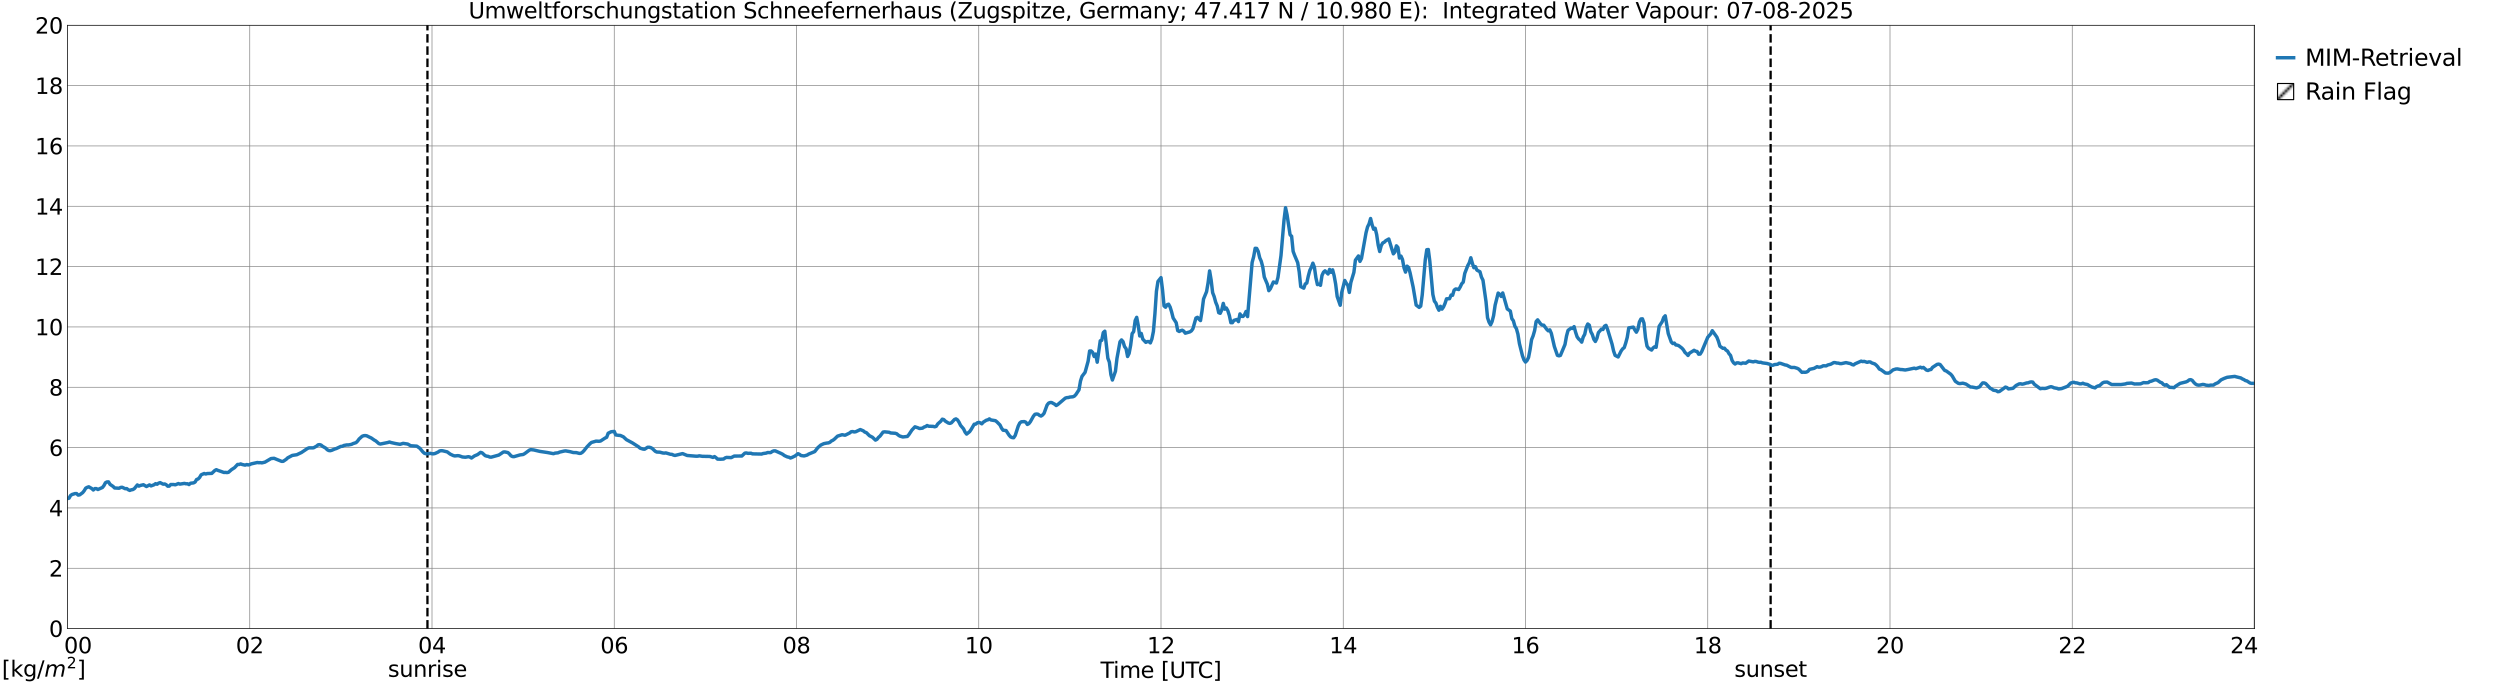 <?xml version="1.0" encoding="utf-8" standalone="no"?>
<!DOCTYPE svg PUBLIC "-//W3C//DTD SVG 1.1//EN"
  "http://www.w3.org/Graphics/SVG/1.1/DTD/svg11.dtd">
<svg xmlns:xlink="http://www.w3.org/1999/xlink" width="1085.4pt" height="296.64pt" viewBox="0 0 1085.4 296.64" xmlns="http://www.w3.org/2000/svg" version="1.1">
 <defs>
  <style type="text/css">*{stroke-linejoin: round; stroke-linecap: butt}</style>
 </defs>
 <g id="figure_1">
  <g id="patch_1">
   <path d="M 0 296.64 
L 1085.4 296.64 
L 1085.4 0 
L 0 0 
z
" style="fill: #ffffff"/>
  </g>
  <g id="axes_1">
   <g id="patch_2">
    <path d="M 29.306 272.909 
L 978.814 272.909 
L 978.814 10.976 
L 29.306 10.976 
z
" style="fill: #ffffff"/>
   </g>
   <g id="patch_3">
    <path d="M 978.814 272.909 
L 978.814 272.909 
L 978.814 10.976 
L 978.814 10.976 
z
" clip-path="url(#pe1ad81212d)" style="fill: #d3d3d3; stroke: #d3d3d3; stroke-linejoin: miter"/>
   </g>
   <g id="matplotlib.axis_1">
    <g id="xtick_1">
     <g id="line2d_1">
      <path d="M 29.306 272.909 
L 29.306 10.976 
" clip-path="url(#pe1ad81212d)" style="fill: none; stroke: #808080; stroke-width: 0.3; stroke-linecap: square"/>
     </g>
     <g id="line2d_2"/>
     <g id="text_1">
      <!--    00 -->
      <g transform="translate(18.733 283.627) scale(0.095 -0.095)">
       <defs>
        <path id="DejaVuSans-20" transform="scale(0.016)"/>
        <path id="DejaVuSans-30" d="M 2034 4250 
Q 1547 4250 1301 3770 
Q 1056 3291 1056 2328 
Q 1056 1369 1301 889 
Q 1547 409 2034 409 
Q 2525 409 2770 889 
Q 3016 1369 3016 2328 
Q 3016 3291 2770 3770 
Q 2525 4250 2034 4250 
z
M 2034 4750 
Q 2819 4750 3233 4129 
Q 3647 3509 3647 2328 
Q 3647 1150 3233 529 
Q 2819 -91 2034 -91 
Q 1250 -91 836 529 
Q 422 1150 422 2328 
Q 422 3509 836 4129 
Q 1250 4750 2034 4750 
z
" transform="scale(0.016)"/>
       </defs>
       <use xlink:href="#DejaVuSans-20"/>
       <use xlink:href="#DejaVuSans-20" transform="translate(31.787 0)"/>
       <use xlink:href="#DejaVuSans-20" transform="translate(63.574 0)"/>
       <use xlink:href="#DejaVuSans-30" transform="translate(95.361 0)"/>
       <use xlink:href="#DejaVuSans-30" transform="translate(158.984 0)"/>
      </g>
     </g>
    </g>
    <g id="xtick_2">
     <g id="line2d_3">
      <path d="M 108.431 272.909 
L 108.431 10.976 
" clip-path="url(#pe1ad81212d)" style="fill: none; stroke: #808080; stroke-width: 0.3; stroke-linecap: square"/>
     </g>
     <g id="line2d_4"/>
     <g id="text_2">
      <!-- 02 -->
      <g transform="translate(102.387 283.627) scale(0.095 -0.095)">
       <defs>
        <path id="DejaVuSans-32" d="M 1228 531 
L 3431 531 
L 3431 0 
L 469 0 
L 469 531 
Q 828 903 1448 1529 
Q 2069 2156 2228 2338 
Q 2531 2678 2651 2914 
Q 2772 3150 2772 3378 
Q 2772 3750 2511 3984 
Q 2250 4219 1831 4219 
Q 1534 4219 1204 4116 
Q 875 4013 500 3803 
L 500 4441 
Q 881 4594 1212 4672 
Q 1544 4750 1819 4750 
Q 2544 4750 2975 4387 
Q 3406 4025 3406 3419 
Q 3406 3131 3298 2873 
Q 3191 2616 2906 2266 
Q 2828 2175 2409 1742 
Q 1991 1309 1228 531 
z
" transform="scale(0.016)"/>
       </defs>
       <use xlink:href="#DejaVuSans-30"/>
       <use xlink:href="#DejaVuSans-32" transform="translate(63.623 0)"/>
      </g>
     </g>
    </g>
    <g id="xtick_3">
     <g id="line2d_5">
      <path d="M 187.557 272.909 
L 187.557 10.976 
" clip-path="url(#pe1ad81212d)" style="fill: none; stroke: #808080; stroke-width: 0.3; stroke-linecap: square"/>
     </g>
     <g id="line2d_6"/>
     <g id="text_3">
      <!-- 04 -->
      <g transform="translate(181.513 283.627) scale(0.095 -0.095)">
       <defs>
        <path id="DejaVuSans-34" d="M 2419 4116 
L 825 1625 
L 2419 1625 
L 2419 4116 
z
M 2253 4666 
L 3047 4666 
L 3047 1625 
L 3713 1625 
L 3713 1100 
L 3047 1100 
L 3047 0 
L 2419 0 
L 2419 1100 
L 313 1100 
L 313 1709 
L 2253 4666 
z
" transform="scale(0.016)"/>
       </defs>
       <use xlink:href="#DejaVuSans-30"/>
       <use xlink:href="#DejaVuSans-34" transform="translate(63.623 0)"/>
      </g>
     </g>
    </g>
    <g id="xtick_4">
     <g id="line2d_7">
      <path d="M 266.683 272.909 
L 266.683 10.976 
" clip-path="url(#pe1ad81212d)" style="fill: none; stroke: #808080; stroke-width: 0.3; stroke-linecap: square"/>
     </g>
     <g id="line2d_8"/>
     <g id="text_4">
      <!-- 06 -->
      <g transform="translate(260.638 283.627) scale(0.095 -0.095)">
       <defs>
        <path id="DejaVuSans-36" d="M 2113 2584 
Q 1688 2584 1439 2293 
Q 1191 2003 1191 1497 
Q 1191 994 1439 701 
Q 1688 409 2113 409 
Q 2538 409 2786 701 
Q 3034 994 3034 1497 
Q 3034 2003 2786 2293 
Q 2538 2584 2113 2584 
z
M 3366 4563 
L 3366 3988 
Q 3128 4100 2886 4159 
Q 2644 4219 2406 4219 
Q 1781 4219 1451 3797 
Q 1122 3375 1075 2522 
Q 1259 2794 1537 2939 
Q 1816 3084 2150 3084 
Q 2853 3084 3261 2657 
Q 3669 2231 3669 1497 
Q 3669 778 3244 343 
Q 2819 -91 2113 -91 
Q 1303 -91 875 529 
Q 447 1150 447 2328 
Q 447 3434 972 4092 
Q 1497 4750 2381 4750 
Q 2619 4750 2861 4703 
Q 3103 4656 3366 4563 
z
" transform="scale(0.016)"/>
       </defs>
       <use xlink:href="#DejaVuSans-30"/>
       <use xlink:href="#DejaVuSans-36" transform="translate(63.623 0)"/>
      </g>
     </g>
    </g>
    <g id="xtick_5">
     <g id="line2d_9">
      <path d="M 345.808 272.909 
L 345.808 10.976 
" clip-path="url(#pe1ad81212d)" style="fill: none; stroke: #808080; stroke-width: 0.3; stroke-linecap: square"/>
     </g>
     <g id="line2d_10"/>
     <g id="text_5">
      <!-- 08 -->
      <g transform="translate(339.764 283.627) scale(0.095 -0.095)">
       <defs>
        <path id="DejaVuSans-38" d="M 2034 2216 
Q 1584 2216 1326 1975 
Q 1069 1734 1069 1313 
Q 1069 891 1326 650 
Q 1584 409 2034 409 
Q 2484 409 2743 651 
Q 3003 894 3003 1313 
Q 3003 1734 2745 1975 
Q 2488 2216 2034 2216 
z
M 1403 2484 
Q 997 2584 770 2862 
Q 544 3141 544 3541 
Q 544 4100 942 4425 
Q 1341 4750 2034 4750 
Q 2731 4750 3128 4425 
Q 3525 4100 3525 3541 
Q 3525 3141 3298 2862 
Q 3072 2584 2669 2484 
Q 3125 2378 3379 2068 
Q 3634 1759 3634 1313 
Q 3634 634 3220 271 
Q 2806 -91 2034 -91 
Q 1263 -91 848 271 
Q 434 634 434 1313 
Q 434 1759 690 2068 
Q 947 2378 1403 2484 
z
M 1172 3481 
Q 1172 3119 1398 2916 
Q 1625 2713 2034 2713 
Q 2441 2713 2670 2916 
Q 2900 3119 2900 3481 
Q 2900 3844 2670 4047 
Q 2441 4250 2034 4250 
Q 1625 4250 1398 4047 
Q 1172 3844 1172 3481 
z
" transform="scale(0.016)"/>
       </defs>
       <use xlink:href="#DejaVuSans-30"/>
       <use xlink:href="#DejaVuSans-38" transform="translate(63.623 0)"/>
      </g>
     </g>
    </g>
    <g id="xtick_6">
     <g id="line2d_11">
      <path d="M 424.934 272.909 
L 424.934 10.976 
" clip-path="url(#pe1ad81212d)" style="fill: none; stroke: #808080; stroke-width: 0.3; stroke-linecap: square"/>
     </g>
     <g id="line2d_12"/>
     <g id="text_6">
      <!-- 10 -->
      <g transform="translate(418.89 283.627) scale(0.095 -0.095)">
       <defs>
        <path id="DejaVuSans-31" d="M 794 531 
L 1825 531 
L 1825 4091 
L 703 3866 
L 703 4441 
L 1819 4666 
L 2450 4666 
L 2450 531 
L 3481 531 
L 3481 0 
L 794 0 
L 794 531 
z
" transform="scale(0.016)"/>
       </defs>
       <use xlink:href="#DejaVuSans-31"/>
       <use xlink:href="#DejaVuSans-30" transform="translate(63.623 0)"/>
      </g>
     </g>
    </g>
    <g id="xtick_7">
     <g id="line2d_13">
      <path d="M 504.06 272.909 
L 504.06 10.976 
" clip-path="url(#pe1ad81212d)" style="fill: none; stroke: #808080; stroke-width: 0.3; stroke-linecap: square"/>
     </g>
     <g id="line2d_14"/>
     <g id="text_7">
      <!-- 12 -->
      <g transform="translate(498.015 283.627) scale(0.095 -0.095)">
       <use xlink:href="#DejaVuSans-31"/>
       <use xlink:href="#DejaVuSans-32" transform="translate(63.623 0)"/>
      </g>
     </g>
    </g>
    <g id="xtick_8">
     <g id="line2d_15">
      <path d="M 583.185 272.909 
L 583.185 10.976 
" clip-path="url(#pe1ad81212d)" style="fill: none; stroke: #808080; stroke-width: 0.3; stroke-linecap: square"/>
     </g>
     <g id="line2d_16"/>
     <g id="text_8">
      <!-- 14 -->
      <g transform="translate(577.141 283.627) scale(0.095 -0.095)">
       <use xlink:href="#DejaVuSans-31"/>
       <use xlink:href="#DejaVuSans-34" transform="translate(63.623 0)"/>
      </g>
     </g>
    </g>
    <g id="xtick_9">
     <g id="line2d_17">
      <path d="M 662.311 272.909 
L 662.311 10.976 
" clip-path="url(#pe1ad81212d)" style="fill: none; stroke: #808080; stroke-width: 0.3; stroke-linecap: square"/>
     </g>
     <g id="line2d_18"/>
     <g id="text_9">
      <!-- 16 -->
      <g transform="translate(656.267 283.627) scale(0.095 -0.095)">
       <use xlink:href="#DejaVuSans-31"/>
       <use xlink:href="#DejaVuSans-36" transform="translate(63.623 0)"/>
      </g>
     </g>
    </g>
    <g id="xtick_10">
     <g id="line2d_19">
      <path d="M 741.437 272.909 
L 741.437 10.976 
" clip-path="url(#pe1ad81212d)" style="fill: none; stroke: #808080; stroke-width: 0.3; stroke-linecap: square"/>
     </g>
     <g id="line2d_20"/>
     <g id="text_10">
      <!-- 18 -->
      <g transform="translate(735.392 283.627) scale(0.095 -0.095)">
       <use xlink:href="#DejaVuSans-31"/>
       <use xlink:href="#DejaVuSans-38" transform="translate(63.623 0)"/>
      </g>
     </g>
    </g>
    <g id="xtick_11">
     <g id="line2d_21">
      <path d="M 820.562 272.909 
L 820.562 10.976 
" clip-path="url(#pe1ad81212d)" style="fill: none; stroke: #808080; stroke-width: 0.3; stroke-linecap: square"/>
     </g>
     <g id="line2d_22"/>
     <g id="text_11">
      <!-- 20 -->
      <g transform="translate(814.518 283.627) scale(0.095 -0.095)">
       <use xlink:href="#DejaVuSans-32"/>
       <use xlink:href="#DejaVuSans-30" transform="translate(63.623 0)"/>
      </g>
     </g>
    </g>
    <g id="xtick_12">
     <g id="line2d_23">
      <path d="M 899.688 272.909 
L 899.688 10.976 
" clip-path="url(#pe1ad81212d)" style="fill: none; stroke: #808080; stroke-width: 0.3; stroke-linecap: square"/>
     </g>
     <g id="line2d_24"/>
     <g id="text_12">
      <!-- 22 -->
      <g transform="translate(893.644 283.627) scale(0.095 -0.095)">
       <use xlink:href="#DejaVuSans-32"/>
       <use xlink:href="#DejaVuSans-32" transform="translate(63.623 0)"/>
      </g>
     </g>
    </g>
    <g id="xtick_13">
     <g id="line2d_25">
      <path d="M 978.814 272.909 
L 978.814 10.976 
" clip-path="url(#pe1ad81212d)" style="fill: none; stroke: #808080; stroke-width: 0.3; stroke-linecap: square"/>
     </g>
     <g id="line2d_26"/>
     <g id="text_13">
      <!-- 24    -->
      <g transform="translate(968.241 283.627) scale(0.095 -0.095)">
       <use xlink:href="#DejaVuSans-32"/>
       <use xlink:href="#DejaVuSans-34" transform="translate(63.623 0)"/>
       <use xlink:href="#DejaVuSans-20" transform="translate(127.246 0)"/>
       <use xlink:href="#DejaVuSans-20" transform="translate(159.033 0)"/>
       <use xlink:href="#DejaVuSans-20" transform="translate(190.82 0)"/>
      </g>
     </g>
    </g>
    <g id="text_14">
     <!-- Time [UTC] -->
     <g transform="translate(477.806 294.322) scale(0.095 -0.095)">
      <defs>
       <path id="DejaVuSans-54" d="M -19 4666 
L 3928 4666 
L 3928 4134 
L 2272 4134 
L 2272 0 
L 1638 0 
L 1638 4134 
L -19 4134 
L -19 4666 
z
" transform="scale(0.016)"/>
       <path id="DejaVuSans-69" d="M 603 3500 
L 1178 3500 
L 1178 0 
L 603 0 
L 603 3500 
z
M 603 4863 
L 1178 4863 
L 1178 4134 
L 603 4134 
L 603 4863 
z
" transform="scale(0.016)"/>
       <path id="DejaVuSans-6d" d="M 3328 2828 
Q 3544 3216 3844 3400 
Q 4144 3584 4550 3584 
Q 5097 3584 5394 3201 
Q 5691 2819 5691 2113 
L 5691 0 
L 5113 0 
L 5113 2094 
Q 5113 2597 4934 2840 
Q 4756 3084 4391 3084 
Q 3944 3084 3684 2787 
Q 3425 2491 3425 1978 
L 3425 0 
L 2847 0 
L 2847 2094 
Q 2847 2600 2669 2842 
Q 2491 3084 2119 3084 
Q 1678 3084 1418 2786 
Q 1159 2488 1159 1978 
L 1159 0 
L 581 0 
L 581 3500 
L 1159 3500 
L 1159 2956 
Q 1356 3278 1631 3431 
Q 1906 3584 2284 3584 
Q 2666 3584 2933 3390 
Q 3200 3197 3328 2828 
z
" transform="scale(0.016)"/>
       <path id="DejaVuSans-65" d="M 3597 1894 
L 3597 1613 
L 953 1613 
Q 991 1019 1311 708 
Q 1631 397 2203 397 
Q 2534 397 2845 478 
Q 3156 559 3463 722 
L 3463 178 
Q 3153 47 2828 -22 
Q 2503 -91 2169 -91 
Q 1331 -91 842 396 
Q 353 884 353 1716 
Q 353 2575 817 3079 
Q 1281 3584 2069 3584 
Q 2775 3584 3186 3129 
Q 3597 2675 3597 1894 
z
M 3022 2063 
Q 3016 2534 2758 2815 
Q 2500 3097 2075 3097 
Q 1594 3097 1305 2825 
Q 1016 2553 972 2059 
L 3022 2063 
z
" transform="scale(0.016)"/>
       <path id="DejaVuSans-5b" d="M 550 4863 
L 1875 4863 
L 1875 4416 
L 1125 4416 
L 1125 -397 
L 1875 -397 
L 1875 -844 
L 550 -844 
L 550 4863 
z
" transform="scale(0.016)"/>
       <path id="DejaVuSans-55" d="M 556 4666 
L 1191 4666 
L 1191 1831 
Q 1191 1081 1462 751 
Q 1734 422 2344 422 
Q 2950 422 3222 751 
Q 3494 1081 3494 1831 
L 3494 4666 
L 4128 4666 
L 4128 1753 
Q 4128 841 3676 375 
Q 3225 -91 2344 -91 
Q 1459 -91 1007 375 
Q 556 841 556 1753 
L 556 4666 
z
" transform="scale(0.016)"/>
       <path id="DejaVuSans-43" d="M 4122 4306 
L 4122 3641 
Q 3803 3938 3442 4084 
Q 3081 4231 2675 4231 
Q 1875 4231 1450 3742 
Q 1025 3253 1025 2328 
Q 1025 1406 1450 917 
Q 1875 428 2675 428 
Q 3081 428 3442 575 
Q 3803 722 4122 1019 
L 4122 359 
Q 3791 134 3420 21 
Q 3050 -91 2638 -91 
Q 1578 -91 968 557 
Q 359 1206 359 2328 
Q 359 3453 968 4101 
Q 1578 4750 2638 4750 
Q 3056 4750 3426 4639 
Q 3797 4528 4122 4306 
z
" transform="scale(0.016)"/>
       <path id="DejaVuSans-5d" d="M 1947 4863 
L 1947 -844 
L 622 -844 
L 622 -397 
L 1369 -397 
L 1369 4416 
L 622 4416 
L 622 4863 
L 1947 4863 
z
" transform="scale(0.016)"/>
      </defs>
      <use xlink:href="#DejaVuSans-54"/>
      <use xlink:href="#DejaVuSans-69" transform="translate(57.959 0)"/>
      <use xlink:href="#DejaVuSans-6d" transform="translate(85.742 0)"/>
      <use xlink:href="#DejaVuSans-65" transform="translate(183.154 0)"/>
      <use xlink:href="#DejaVuSans-20" transform="translate(244.678 0)"/>
      <use xlink:href="#DejaVuSans-5b" transform="translate(276.465 0)"/>
      <use xlink:href="#DejaVuSans-55" transform="translate(315.479 0)"/>
      <use xlink:href="#DejaVuSans-54" transform="translate(388.672 0)"/>
      <use xlink:href="#DejaVuSans-43" transform="translate(443.881 0)"/>
      <use xlink:href="#DejaVuSans-5d" transform="translate(513.705 0)"/>
     </g>
    </g>
   </g>
   <g id="matplotlib.axis_2">
    <g id="ytick_1">
     <g id="line2d_27">
      <path d="M 29.306 272.909 
L 978.814 272.909 
" clip-path="url(#pe1ad81212d)" style="fill: none; stroke: #808080; stroke-width: 0.3; stroke-linecap: square"/>
     </g>
     <g id="line2d_28"/>
     <g id="text_15">
      <!-- 0 -->
      <g transform="translate(21.261 276.518) scale(0.095 -0.095)">
       <use xlink:href="#DejaVuSans-30"/>
      </g>
     </g>
    </g>
    <g id="ytick_2">
     <g id="line2d_29">
      <path d="M 29.306 246.715 
L 978.814 246.715 
" clip-path="url(#pe1ad81212d)" style="fill: none; stroke: #808080; stroke-width: 0.3; stroke-linecap: square"/>
     </g>
     <g id="line2d_30"/>
     <g id="text_16">
      <!-- 2 -->
      <g transform="translate(21.261 250.325) scale(0.095 -0.095)">
       <use xlink:href="#DejaVuSans-32"/>
      </g>
     </g>
    </g>
    <g id="ytick_3">
     <g id="line2d_31">
      <path d="M 29.306 220.522 
L 978.814 220.522 
" clip-path="url(#pe1ad81212d)" style="fill: none; stroke: #808080; stroke-width: 0.3; stroke-linecap: square"/>
     </g>
     <g id="line2d_32"/>
     <g id="text_17">
      <!-- 4 -->
      <g transform="translate(21.261 224.131) scale(0.095 -0.095)">
       <use xlink:href="#DejaVuSans-34"/>
      </g>
     </g>
    </g>
    <g id="ytick_4">
     <g id="line2d_33">
      <path d="M 29.306 194.329 
L 978.814 194.329 
" clip-path="url(#pe1ad81212d)" style="fill: none; stroke: #808080; stroke-width: 0.3; stroke-linecap: square"/>
     </g>
     <g id="line2d_34"/>
     <g id="text_18">
      <!-- 6 -->
      <g transform="translate(21.261 197.938) scale(0.095 -0.095)">
       <use xlink:href="#DejaVuSans-36"/>
      </g>
     </g>
    </g>
    <g id="ytick_5">
     <g id="line2d_35">
      <path d="M 29.306 168.136 
L 978.814 168.136 
" clip-path="url(#pe1ad81212d)" style="fill: none; stroke: #808080; stroke-width: 0.3; stroke-linecap: square"/>
     </g>
     <g id="line2d_36"/>
     <g id="text_19">
      <!-- 8 -->
      <g transform="translate(21.261 171.745) scale(0.095 -0.095)">
       <use xlink:href="#DejaVuSans-38"/>
      </g>
     </g>
    </g>
    <g id="ytick_6">
     <g id="line2d_37">
      <path d="M 29.306 141.942 
L 978.814 141.942 
" clip-path="url(#pe1ad81212d)" style="fill: none; stroke: #808080; stroke-width: 0.3; stroke-linecap: square"/>
     </g>
     <g id="line2d_38"/>
     <g id="text_20">
      <!-- 10 -->
      <g transform="translate(15.217 145.551) scale(0.095 -0.095)">
       <use xlink:href="#DejaVuSans-31"/>
       <use xlink:href="#DejaVuSans-30" transform="translate(63.623 0)"/>
      </g>
     </g>
    </g>
    <g id="ytick_7">
     <g id="line2d_39">
      <path d="M 29.306 115.749 
L 978.814 115.749 
" clip-path="url(#pe1ad81212d)" style="fill: none; stroke: #808080; stroke-width: 0.3; stroke-linecap: square"/>
     </g>
     <g id="line2d_40"/>
     <g id="text_21">
      <!-- 12 -->
      <g transform="translate(15.217 119.358) scale(0.095 -0.095)">
       <use xlink:href="#DejaVuSans-31"/>
       <use xlink:href="#DejaVuSans-32" transform="translate(63.623 0)"/>
      </g>
     </g>
    </g>
    <g id="ytick_8">
     <g id="line2d_41">
      <path d="M 29.306 89.556 
L 978.814 89.556 
" clip-path="url(#pe1ad81212d)" style="fill: none; stroke: #808080; stroke-width: 0.3; stroke-linecap: square"/>
     </g>
     <g id="line2d_42"/>
     <g id="text_22">
      <!-- 14 -->
      <g transform="translate(15.217 93.165) scale(0.095 -0.095)">
       <use xlink:href="#DejaVuSans-31"/>
       <use xlink:href="#DejaVuSans-34" transform="translate(63.623 0)"/>
      </g>
     </g>
    </g>
    <g id="ytick_9">
     <g id="line2d_43">
      <path d="M 29.306 63.362 
L 978.814 63.362 
" clip-path="url(#pe1ad81212d)" style="fill: none; stroke: #808080; stroke-width: 0.3; stroke-linecap: square"/>
     </g>
     <g id="line2d_44"/>
     <g id="text_23">
      <!-- 16 -->
      <g transform="translate(15.217 66.972) scale(0.095 -0.095)">
       <use xlink:href="#DejaVuSans-31"/>
       <use xlink:href="#DejaVuSans-36" transform="translate(63.623 0)"/>
      </g>
     </g>
    </g>
    <g id="ytick_10">
     <g id="line2d_45">
      <path d="M 29.306 37.169 
L 978.814 37.169 
" clip-path="url(#pe1ad81212d)" style="fill: none; stroke: #808080; stroke-width: 0.3; stroke-linecap: square"/>
     </g>
     <g id="line2d_46"/>
     <g id="text_24">
      <!-- 18 -->
      <g transform="translate(15.217 40.778) scale(0.095 -0.095)">
       <use xlink:href="#DejaVuSans-31"/>
       <use xlink:href="#DejaVuSans-38" transform="translate(63.623 0)"/>
      </g>
     </g>
    </g>
    <g id="ytick_11">
     <g id="line2d_47">
      <path d="M 29.306 10.976 
L 978.814 10.976 
" clip-path="url(#pe1ad81212d)" style="fill: none; stroke: #808080; stroke-width: 0.3; stroke-linecap: square"/>
     </g>
     <g id="line2d_48"/>
     <g id="text_25">
      <!-- 20 -->
      <g transform="translate(15.217 14.585) scale(0.095 -0.095)">
       <use xlink:href="#DejaVuSans-32"/>
       <use xlink:href="#DejaVuSans-30" transform="translate(63.623 0)"/>
      </g>
     </g>
    </g>
   </g>
   <g id="line2d_49">
    <path d="M 185.579 272.909 
L 185.579 10.976 
" clip-path="url(#pe1ad81212d)" style="fill: none; stroke-dasharray: 3.7,1.6; stroke-dashoffset: 0; stroke: #000000"/>
   </g>
   <g id="line2d_50">
    <path d="M 768.735 272.909 
L 768.735 10.976 
" clip-path="url(#pe1ad81212d)" style="fill: none; stroke-dasharray: 3.7,1.6; stroke-dashoffset: 0; stroke: #000000"/>
   </g>
   <g id="line2d_51">
    <path d="M 28.646 216.432 
L 29.306 216.455 
L 29.965 216.291 
L 30.625 215.14 
L 31.284 214.689 
L 32.603 214.285 
L 33.262 214.293 
L 33.921 214.943 
L 34.581 214.85 
L 35.9 213.877 
L 36.559 213.045 
L 37.218 211.937 
L 37.878 211.581 
L 38.537 211.353 
L 39.856 212.109 
L 40.515 212.731 
L 41.175 212.127 
L 41.834 212.125 
L 42.493 212.524 
L 44.472 211.648 
L 45.131 210.804 
L 45.79 209.571 
L 46.45 209.235 
L 47.109 209.215 
L 47.768 210.285 
L 49.087 211.181 
L 49.747 211.855 
L 51.725 211.977 
L 52.384 211.626 
L 53.043 211.553 
L 54.362 212.185 
L 55.022 212.127 
L 55.681 212.617 
L 56.34 212.921 
L 57 212.66 
L 57.659 212.554 
L 58.319 212.156 
L 59.637 210.54 
L 60.297 211.05 
L 60.956 210.761 
L 62.275 210.455 
L 63.594 211.228 
L 64.912 210.525 
L 65.572 210.96 
L 66.89 210.466 
L 67.55 209.987 
L 68.209 210.241 
L 68.869 209.767 
L 69.528 209.541 
L 70.847 210.22 
L 71.506 210.11 
L 72.166 210.447 
L 72.825 211.082 
L 73.484 211.054 
L 74.144 210.352 
L 75.462 210.365 
L 76.122 210.491 
L 77.441 209.937 
L 78.1 210.188 
L 80.078 209.873 
L 80.737 210.041 
L 81.397 210.019 
L 82.056 210.38 
L 82.716 209.799 
L 84.034 209.651 
L 84.694 209.29 
L 85.353 208.18 
L 86.013 207.962 
L 86.672 207.264 
L 87.331 206.143 
L 88.65 205.569 
L 89.309 205.803 
L 89.969 205.595 
L 91.947 205.527 
L 93.266 204.266 
L 93.925 203.923 
L 94.584 204.22 
L 95.903 204.659 
L 97.222 205.129 
L 97.881 205.083 
L 98.541 205.176 
L 99.2 205.055 
L 100.519 203.892 
L 101.838 203.042 
L 103.156 201.639 
L 103.816 201.662 
L 104.475 201.414 
L 105.135 201.663 
L 106.453 201.951 
L 107.113 201.68 
L 107.772 201.852 
L 108.431 201.706 
L 109.091 201.39 
L 111.728 200.804 
L 112.388 200.898 
L 113.047 200.854 
L 113.707 200.962 
L 115.025 200.645 
L 117.663 199.091 
L 118.982 198.971 
L 120.3 199.515 
L 122.278 200.309 
L 122.938 200.299 
L 124.257 199.408 
L 124.916 198.779 
L 126.894 197.727 
L 128.872 197.415 
L 130.191 196.785 
L 130.85 196.478 
L 133.488 194.708 
L 134.147 194.446 
L 135.466 194.453 
L 136.125 194.422 
L 137.444 193.693 
L 138.104 193.123 
L 138.763 193.034 
L 139.422 193.247 
L 140.082 193.798 
L 141.4 194.545 
L 142.06 195.241 
L 142.719 195.603 
L 143.379 195.677 
L 144.038 195.5 
L 145.357 194.929 
L 146.016 194.738 
L 147.994 193.811 
L 148.654 193.761 
L 149.313 193.401 
L 150.632 193.157 
L 151.291 193.174 
L 152.61 192.926 
L 153.269 192.594 
L 154.588 192.169 
L 155.247 191.503 
L 155.907 190.602 
L 157.226 189.416 
L 157.885 189.169 
L 158.544 189.098 
L 159.204 189.2 
L 160.523 189.848 
L 161.182 190.148 
L 162.501 191.074 
L 163.16 191.437 
L 164.479 192.586 
L 165.138 192.784 
L 168.435 192.108 
L 169.094 191.896 
L 169.754 192.135 
L 171.732 192.571 
L 173.051 192.798 
L 173.71 192.895 
L 175.029 192.487 
L 177.007 192.793 
L 178.326 193.532 
L 180.963 193.697 
L 182.282 194.623 
L 183.601 196.204 
L 184.26 196.803 
L 184.92 196.984 
L 185.579 197.031 
L 186.898 196.826 
L 187.557 197.01 
L 188.216 197.028 
L 188.876 196.884 
L 190.195 196.273 
L 190.854 195.798 
L 191.513 195.669 
L 192.173 195.71 
L 194.151 196.182 
L 195.47 197.158 
L 196.788 197.782 
L 197.448 197.95 
L 198.767 197.816 
L 199.426 197.916 
L 200.745 198.394 
L 202.063 198.515 
L 203.382 198.269 
L 204.042 198.449 
L 204.701 198.852 
L 206.02 197.926 
L 207.339 197.366 
L 208.657 196.4 
L 209.317 196.612 
L 210.635 197.817 
L 211.295 198.031 
L 211.954 198.128 
L 212.614 198.436 
L 213.273 198.476 
L 216.57 197.574 
L 218.548 196.248 
L 219.207 196.211 
L 220.526 196.494 
L 221.186 197.102 
L 221.845 197.886 
L 222.504 198.214 
L 223.164 198.262 
L 225.801 197.499 
L 227.12 197.322 
L 227.779 196.955 
L 229.757 195.486 
L 230.417 195.201 
L 231.736 195.352 
L 234.373 195.978 
L 237.67 196.469 
L 240.308 196.974 
L 240.967 196.73 
L 242.286 196.595 
L 242.945 196.295 
L 244.923 195.831 
L 245.583 195.755 
L 247.561 196.11 
L 248.88 196.476 
L 250.198 196.505 
L 251.517 196.849 
L 252.176 196.8 
L 252.836 196.372 
L 253.495 195.712 
L 254.814 194.05 
L 256.133 192.657 
L 256.792 192.099 
L 258.77 191.525 
L 260.089 191.582 
L 260.748 191.468 
L 262.726 190.173 
L 263.386 189.853 
L 264.045 188.101 
L 265.364 187.442 
L 266.683 187.31 
L 267.342 188.833 
L 268.661 189.018 
L 269.32 189.053 
L 270.639 189.645 
L 271.958 190.882 
L 274.595 192.302 
L 277.233 193.993 
L 277.892 194.571 
L 279.211 194.98 
L 279.87 195.035 
L 281.189 194.169 
L 281.849 194.171 
L 282.508 194.338 
L 283.167 194.694 
L 284.486 195.933 
L 285.145 196.258 
L 286.464 196.314 
L 287.783 196.671 
L 288.442 196.725 
L 289.102 196.636 
L 291.08 197.231 
L 291.739 197.268 
L 292.399 197.585 
L 293.058 197.734 
L 296.355 196.936 
L 298.333 197.749 
L 302.289 198.072 
L 302.949 198.047 
L 303.608 197.901 
L 304.927 198.116 
L 308.224 198.175 
L 309.543 198.595 
L 310.202 198.232 
L 310.861 198.706 
L 311.521 199.326 
L 312.839 199.371 
L 314.158 199.287 
L 314.818 198.807 
L 315.477 198.588 
L 317.455 198.688 
L 318.774 198.004 
L 322.071 197.981 
L 323.39 196.723 
L 324.049 196.651 
L 324.708 196.827 
L 326.027 196.772 
L 326.686 197.049 
L 330.643 197.132 
L 331.302 196.906 
L 332.621 196.725 
L 333.28 196.472 
L 334.599 196.51 
L 335.258 196.019 
L 335.918 195.757 
L 336.577 195.739 
L 339.215 196.913 
L 339.874 197.264 
L 340.533 197.779 
L 341.852 198.38 
L 342.512 198.501 
L 343.171 198.849 
L 343.83 198.615 
L 345.149 197.978 
L 346.468 196.982 
L 347.127 197.281 
L 347.787 197.777 
L 349.105 197.949 
L 350.424 197.575 
L 351.083 197.151 
L 353.721 196.064 
L 355.04 194.38 
L 356.359 193.226 
L 357.677 192.611 
L 358.996 192.351 
L 359.655 192.293 
L 360.315 192.019 
L 360.974 191.447 
L 361.634 191.131 
L 362.293 190.627 
L 363.612 189.358 
L 365.59 188.733 
L 366.909 188.962 
L 368.887 187.979 
L 369.546 187.437 
L 370.206 187.37 
L 370.865 187.541 
L 371.524 187.443 
L 373.502 186.498 
L 374.821 187.057 
L 375.481 187.611 
L 376.14 187.832 
L 377.459 189.153 
L 378.777 189.834 
L 380.096 191.076 
L 380.756 190.728 
L 381.415 189.882 
L 382.074 189.335 
L 383.393 187.589 
L 384.053 187.483 
L 386.031 187.678 
L 386.69 187.977 
L 388.668 188.117 
L 389.328 188.32 
L 389.987 188.893 
L 390.646 189.319 
L 391.965 189.708 
L 393.943 189.483 
L 394.603 188.705 
L 395.921 186.703 
L 397.24 185.305 
L 398.559 185.749 
L 399.218 186.043 
L 400.537 185.888 
L 401.196 185.407 
L 401.856 185.2 
L 402.515 184.742 
L 403.175 185.046 
L 405.153 185.118 
L 405.812 185.297 
L 406.471 185.086 
L 407.131 184.053 
L 408.45 182.889 
L 409.109 181.992 
L 409.768 182.17 
L 410.428 182.854 
L 411.746 183.666 
L 412.406 183.822 
L 413.065 183.561 
L 414.384 182.129 
L 415.043 181.869 
L 415.703 182.295 
L 416.362 183.293 
L 417.022 184.65 
L 418.34 186.218 
L 419 187.62 
L 419.659 188.46 
L 420.978 187.402 
L 421.637 186.447 
L 422.956 184.183 
L 423.615 184.151 
L 424.275 183.582 
L 424.934 183.375 
L 425.593 183.589 
L 426.253 184 
L 426.912 183.279 
L 428.231 182.439 
L 428.89 182.275 
L 429.55 181.867 
L 430.209 182.327 
L 432.187 182.648 
L 432.847 183.186 
L 434.165 184.524 
L 434.825 185.875 
L 435.484 186.774 
L 436.803 186.936 
L 438.122 188.963 
L 438.781 189.697 
L 439.44 189.978 
L 440.1 190.046 
L 440.759 189.061 
L 442.078 184.999 
L 442.737 183.663 
L 443.397 183.124 
L 444.716 183.036 
L 445.375 183.308 
L 446.034 184.275 
L 446.694 183.914 
L 447.353 183.077 
L 448.672 180.686 
L 449.331 179.88 
L 449.991 179.746 
L 450.65 179.824 
L 451.309 180.338 
L 451.969 180.633 
L 452.628 180.2 
L 453.287 179.444 
L 454.606 175.847 
L 455.266 175.016 
L 455.925 174.764 
L 456.584 174.772 
L 457.903 175.489 
L 458.563 176.056 
L 459.222 175.655 
L 462.519 172.845 
L 463.178 172.635 
L 463.838 172.59 
L 464.497 172.391 
L 465.816 172.264 
L 466.475 171.965 
L 467.134 171.256 
L 468.453 169.231 
L 469.113 165.408 
L 469.772 163.382 
L 471.091 161.662 
L 472.409 156.853 
L 473.069 152.392 
L 473.728 152.371 
L 474.388 153.018 
L 475.047 154.759 
L 475.706 153.722 
L 476.366 157.251 
L 477.685 147.968 
L 478.344 147.746 
L 479.003 144.384 
L 479.663 143.791 
L 480.981 155.523 
L 481.641 157.257 
L 482.3 162.635 
L 482.96 164.984 
L 484.278 161.213 
L 484.938 155.627 
L 486.256 148.404 
L 486.916 147.584 
L 487.575 148.326 
L 488.235 150.493 
L 488.894 151.39 
L 489.553 154.775 
L 490.213 153.438 
L 490.872 149.962 
L 491.532 144.835 
L 492.191 143.98 
L 492.85 139.169 
L 493.51 137.779 
L 494.169 141.277 
L 494.828 145.865 
L 495.488 144.769 
L 496.147 147.23 
L 497.466 148.632 
L 498.125 148.294 
L 498.785 148.316 
L 499.444 148.871 
L 500.103 147.172 
L 500.763 143.896 
L 501.422 136.188 
L 502.082 126.434 
L 502.741 122.189 
L 504.06 120.543 
L 504.719 125.831 
L 505.379 132.815 
L 506.038 133.385 
L 506.697 132.313 
L 507.357 132.063 
L 508.016 133.306 
L 508.675 135.45 
L 509.335 138.077 
L 510.654 140.104 
L 511.313 143.53 
L 511.972 143.904 
L 512.632 143.563 
L 513.291 143.37 
L 513.95 143.774 
L 514.61 144.658 
L 516.588 144.085 
L 517.247 143.653 
L 517.907 142.728 
L 519.226 138.09 
L 519.885 137.763 
L 520.544 138.557 
L 521.204 139.173 
L 521.863 135.054 
L 522.522 129.843 
L 523.841 126.628 
L 524.501 122.797 
L 525.16 117.624 
L 525.819 121.517 
L 526.479 127.062 
L 527.138 128.775 
L 527.797 131.204 
L 528.457 132.802 
L 529.116 135.754 
L 529.776 136.017 
L 530.435 134.557 
L 531.094 131.727 
L 531.754 134.237 
L 532.413 133.709 
L 533.073 134.893 
L 533.732 136.98 
L 534.391 140.092 
L 535.051 140.099 
L 535.71 139.095 
L 537.029 138.702 
L 537.688 139.628 
L 538.348 136.292 
L 539.007 137.329 
L 539.666 137.387 
L 540.326 136.645 
L 540.985 135.226 
L 541.644 137.449 
L 543.623 113.947 
L 544.282 111.474 
L 544.941 107.808 
L 545.601 107.85 
L 546.26 109.158 
L 546.919 111.928 
L 547.579 113.411 
L 548.238 115.898 
L 548.898 120.267 
L 550.216 123.381 
L 550.876 126.198 
L 551.535 125.378 
L 552.854 122.429 
L 554.173 122.874 
L 554.832 120.473 
L 556.151 110.98 
L 557.47 95.548 
L 558.129 90.177 
L 558.788 93.25 
L 560.107 101.956 
L 560.766 102.563 
L 561.426 109.138 
L 562.085 110.894 
L 563.404 114.024 
L 564.063 118.049 
L 564.723 124.419 
L 566.042 125.109 
L 566.701 123.269 
L 567.36 122.888 
L 568.02 119.812 
L 568.679 117.369 
L 569.338 116.061 
L 569.998 114.264 
L 570.657 116.004 
L 571.317 120.606 
L 571.976 123.563 
L 572.635 123.369 
L 573.295 123.873 
L 573.954 119.593 
L 574.613 118.167 
L 575.273 117.588 
L 576.592 118.954 
L 577.251 116.974 
L 577.91 118.246 
L 578.57 117.149 
L 579.229 119.719 
L 579.889 123.359 
L 580.548 128.73 
L 581.867 132.525 
L 582.526 126.964 
L 583.845 121.774 
L 584.504 122.968 
L 585.164 123.844 
L 585.823 126.962 
L 586.482 122.663 
L 587.801 118.256 
L 588.46 112.959 
L 589.779 111.123 
L 590.439 113.481 
L 591.098 112.181 
L 593.076 101.051 
L 593.736 98.517 
L 594.395 97.192 
L 595.054 94.875 
L 595.714 97.583 
L 596.373 99.533 
L 597.032 99.108 
L 597.692 101.857 
L 598.351 106.38 
L 599.011 109.186 
L 599.67 106.645 
L 600.329 105.459 
L 600.989 105.16 
L 601.648 104.505 
L 602.967 103.765 
L 604.286 108.147 
L 604.945 110.2 
L 605.604 109.403 
L 606.264 106.732 
L 606.923 107.434 
L 607.582 112.041 
L 608.242 111.19 
L 608.901 112.642 
L 609.561 116.224 
L 610.22 118.14 
L 610.879 115.556 
L 611.539 116.111 
L 612.198 118.46 
L 613.517 124.593 
L 614.836 132.44 
L 616.154 133.457 
L 616.814 132.895 
L 617.473 128.062 
L 618.792 112.842 
L 619.451 108.427 
L 620.111 108.327 
L 620.77 113.408 
L 622.089 127.853 
L 622.748 130.733 
L 623.408 131.57 
L 624.067 133.416 
L 624.726 134.684 
L 625.386 132.991 
L 626.045 134.206 
L 626.705 133.273 
L 627.364 131.759 
L 628.023 129.736 
L 629.342 129.67 
L 630.001 128.097 
L 630.661 128.191 
L 631.32 125.967 
L 631.98 125.471 
L 632.639 125.518 
L 633.298 125.704 
L 633.958 124.601 
L 634.617 123.191 
L 635.276 122.503 
L 635.936 118.705 
L 637.255 115.293 
L 637.914 114.094 
L 638.573 111.909 
L 639.233 114.278 
L 639.892 116.232 
L 640.552 115.772 
L 641.211 117.276 
L 642.53 117.975 
L 643.189 120.311 
L 643.848 121.645 
L 645.167 130.963 
L 645.827 137.934 
L 646.486 139.882 
L 647.145 141.024 
L 647.805 139.585 
L 648.464 137.008 
L 649.123 132.496 
L 650.442 127.243 
L 651.102 127.763 
L 651.761 128.701 
L 652.42 127.189 
L 654.399 134.135 
L 655.717 135.048 
L 656.377 138.354 
L 657.036 139.249 
L 657.695 141.625 
L 658.355 142.662 
L 659.014 145.054 
L 659.674 149.181 
L 660.992 154.478 
L 661.652 156.267 
L 662.311 157.189 
L 662.97 156.508 
L 663.63 155.195 
L 664.289 151.818 
L 664.949 147.457 
L 665.608 145.833 
L 666.267 143.546 
L 666.927 139.592 
L 667.586 138.863 
L 668.905 140.671 
L 669.564 141.173 
L 670.224 141.178 
L 671.542 142.991 
L 672.202 143.632 
L 672.861 143.21 
L 673.521 144.724 
L 674.839 150.44 
L 676.158 154.261 
L 676.817 154.502 
L 677.477 154.293 
L 679.455 149.562 
L 680.114 145.92 
L 680.774 143.437 
L 682.092 142.452 
L 682.752 142.594 
L 683.411 141.813 
L 684.071 144.266 
L 684.73 146.256 
L 685.389 147.163 
L 686.049 147.712 
L 686.708 148.542 
L 687.368 146.319 
L 688.027 145.126 
L 688.686 142.087 
L 689.346 140.67 
L 690.005 141.161 
L 690.664 144.013 
L 691.324 145.245 
L 691.983 147.3 
L 692.643 148.25 
L 693.302 146.915 
L 693.961 144.415 
L 695.28 142.89 
L 695.939 143.057 
L 696.599 141.613 
L 697.258 141.26 
L 697.918 142.925 
L 699.896 149.457 
L 700.555 152.387 
L 701.215 154.282 
L 702.533 154.979 
L 703.852 152.342 
L 704.511 151.429 
L 705.171 150.932 
L 705.83 148.906 
L 706.49 146.444 
L 707.149 142.349 
L 709.127 142.027 
L 709.786 143.261 
L 710.446 144.221 
L 711.105 142.957 
L 711.765 139.784 
L 712.424 138.488 
L 713.083 138.42 
L 713.743 140.294 
L 714.402 146.541 
L 715.062 150.238 
L 715.721 151.214 
L 717.04 151.982 
L 717.699 151.069 
L 718.358 150.563 
L 719.018 150.796 
L 720.337 141.669 
L 721.655 139.666 
L 722.315 137.835 
L 722.974 137.111 
L 724.293 144.833 
L 725.612 148.523 
L 726.271 149.151 
L 726.93 148.958 
L 727.59 149.78 
L 728.249 149.844 
L 728.909 150.126 
L 730.227 151.148 
L 730.887 151.896 
L 731.546 153.012 
L 732.205 153.589 
L 732.865 154.331 
L 733.524 153.319 
L 735.502 152.086 
L 736.162 152.5 
L 736.821 152.595 
L 737.48 153.774 
L 738.14 153.724 
L 738.799 152.683 
L 741.437 146.42 
L 742.756 144.94 
L 743.415 143.571 
L 745.393 146.372 
L 746.052 148.07 
L 746.712 150.323 
L 748.031 151.237 
L 748.69 151.17 
L 749.349 151.989 
L 750.009 152.397 
L 750.668 153.551 
L 751.327 154.306 
L 751.987 156.474 
L 752.646 157.508 
L 753.306 158.038 
L 753.965 157.548 
L 754.624 157.523 
L 755.943 157.9 
L 756.602 157.562 
L 757.921 157.696 
L 759.24 156.737 
L 761.218 157.117 
L 761.878 156.889 
L 762.537 156.962 
L 763.196 157.197 
L 763.856 157.31 
L 764.515 157.284 
L 765.174 157.545 
L 767.153 157.809 
L 768.471 158.191 
L 769.131 158.635 
L 769.79 158.559 
L 770.449 158.279 
L 771.768 158.154 
L 772.428 157.705 
L 773.087 157.768 
L 775.065 158.461 
L 775.725 158.559 
L 777.043 159.25 
L 777.703 159.541 
L 779.021 159.524 
L 780.34 159.918 
L 781 160.286 
L 782.318 161.656 
L 782.978 161.578 
L 783.637 161.636 
L 784.296 161.536 
L 784.956 161.183 
L 785.615 160.364 
L 787.593 159.926 
L 788.912 159.193 
L 789.572 159.405 
L 790.231 159.37 
L 790.89 159.177 
L 791.55 158.799 
L 792.868 158.849 
L 793.528 158.463 
L 794.847 158.128 
L 796.165 157.409 
L 796.825 157.447 
L 797.484 157.631 
L 798.143 157.651 
L 798.803 157.85 
L 799.462 157.872 
L 801.44 157.433 
L 802.759 157.733 
L 803.419 157.863 
L 804.078 158.268 
L 804.737 158.446 
L 805.397 157.953 
L 808.034 156.786 
L 808.694 156.998 
L 809.353 156.887 
L 810.672 157.324 
L 811.331 157.118 
L 811.99 157.131 
L 812.65 157.567 
L 813.969 158.016 
L 814.628 158.562 
L 815.287 159.281 
L 815.947 160.248 
L 816.606 160.496 
L 817.925 161.44 
L 818.584 161.947 
L 819.903 162.011 
L 820.562 161.68 
L 821.881 160.584 
L 823.2 160.191 
L 823.859 160.183 
L 825.178 160.436 
L 825.837 160.458 
L 827.156 160.64 
L 828.475 160.401 
L 831.112 159.835 
L 831.772 160.075 
L 833.75 159.413 
L 834.409 159.74 
L 835.069 159.523 
L 836.388 160.668 
L 837.047 160.849 
L 837.706 160.548 
L 838.366 160.41 
L 839.025 159.509 
L 841.003 158.2 
L 841.663 158.081 
L 842.322 158.262 
L 844.3 160.825 
L 844.959 161.045 
L 846.938 162.474 
L 847.597 163.261 
L 848.916 165.528 
L 850.235 166.434 
L 850.894 166.542 
L 852.213 166.366 
L 853.531 166.741 
L 855.51 168.037 
L 856.169 168.037 
L 858.147 168.419 
L 859.466 167.946 
L 860.125 167 
L 860.785 166.257 
L 861.444 166.249 
L 862.103 166.513 
L 864.082 168.585 
L 864.741 168.889 
L 865.4 169.396 
L 866.719 169.624 
L 867.378 170.063 
L 868.038 169.977 
L 870.016 168.566 
L 870.675 168.062 
L 871.335 168.275 
L 871.994 168.854 
L 873.313 168.69 
L 873.972 168.587 
L 875.291 167.368 
L 876.61 166.683 
L 877.269 166.609 
L 877.929 166.795 
L 878.588 166.672 
L 879.907 166.254 
L 880.566 166.202 
L 881.225 165.93 
L 881.885 165.799 
L 882.544 165.895 
L 883.204 166.825 
L 885.841 168.77 
L 886.5 168.625 
L 887.819 168.659 
L 888.479 168.54 
L 889.797 168.052 
L 890.457 167.889 
L 891.116 168.06 
L 891.775 168.375 
L 893.094 168.617 
L 893.754 168.881 
L 895.072 168.708 
L 897.051 167.952 
L 897.71 167.661 
L 899.029 166.302 
L 900.347 165.954 
L 901.007 166.213 
L 901.666 166.244 
L 902.985 166.653 
L 903.644 166.636 
L 904.304 166.377 
L 904.963 166.682 
L 906.282 166.941 
L 907.601 167.726 
L 908.26 168.056 
L 909.579 168.403 
L 910.238 167.854 
L 910.898 167.561 
L 911.557 167.417 
L 912.876 166.23 
L 913.535 165.952 
L 914.854 165.873 
L 916.832 166.963 
L 918.151 166.947 
L 920.788 166.962 
L 922.766 166.686 
L 923.426 166.437 
L 925.404 166.308 
L 926.723 166.709 
L 928.701 166.68 
L 929.36 166.654 
L 930.679 166.098 
L 931.338 166.178 
L 932.657 166.131 
L 933.316 165.636 
L 933.976 165.513 
L 935.295 164.983 
L 935.954 164.863 
L 936.613 165.058 
L 937.932 165.964 
L 938.592 166.191 
L 939.251 166.904 
L 939.91 167.26 
L 940.57 167.006 
L 941.888 168.143 
L 943.207 168.221 
L 943.867 168.315 
L 944.526 167.712 
L 946.504 166.448 
L 949.142 165.792 
L 949.801 165.474 
L 950.46 164.938 
L 951.12 164.825 
L 951.779 165.138 
L 952.438 165.984 
L 953.098 166.64 
L 953.757 167.067 
L 954.417 167.205 
L 955.076 167.19 
L 956.395 166.897 
L 957.054 166.998 
L 957.714 167.217 
L 959.032 167.361 
L 959.692 167.201 
L 961.01 167.193 
L 961.67 166.707 
L 962.989 166.111 
L 964.307 164.914 
L 965.626 164.301 
L 966.945 163.81 
L 970.242 163.415 
L 970.901 163.608 
L 972.879 164.089 
L 973.539 164.51 
L 974.198 164.795 
L 974.857 165.233 
L 975.517 165.384 
L 976.836 166.265 
L 977.495 166.445 
L 978.154 166.436 
L 978.154 166.436 
" clip-path="url(#pe1ad81212d)" style="fill: none; stroke: #1f77b4; stroke-width: 1.5; stroke-linecap: square"/>
   </g>
   <g id="patch_4">
    <path d="M 29.306 272.909 
L 29.306 10.976 
" style="fill: none; stroke: #000000; stroke-width: 0.3; stroke-linejoin: miter; stroke-linecap: square"/>
   </g>
   <g id="patch_5">
    <path d="M 978.814 272.909 
L 978.814 10.976 
" style="fill: none; stroke: #000000; stroke-width: 0.3; stroke-linejoin: miter; stroke-linecap: square"/>
   </g>
   <g id="patch_6">
    <path d="M 29.306 272.909 
L 978.814 272.909 
" style="fill: none; stroke: #000000; stroke-width: 0.3; stroke-linejoin: miter; stroke-linecap: square"/>
   </g>
   <g id="patch_7">
    <path d="M 29.306 10.976 
L 978.814 10.976 
" style="fill: none; stroke: #000000; stroke-width: 0.3; stroke-linejoin: miter; stroke-linecap: square"/>
   </g>
   <g id="text_26">
    <!-- sunrise -->
    <g transform="translate(168.414 293.863) scale(0.095 -0.095)">
     <defs>
      <path id="DejaVuSans-73" d="M 2834 3397 
L 2834 2853 
Q 2591 2978 2328 3040 
Q 2066 3103 1784 3103 
Q 1356 3103 1142 2972 
Q 928 2841 928 2578 
Q 928 2378 1081 2264 
Q 1234 2150 1697 2047 
L 1894 2003 
Q 2506 1872 2764 1633 
Q 3022 1394 3022 966 
Q 3022 478 2636 193 
Q 2250 -91 1575 -91 
Q 1294 -91 989 -36 
Q 684 19 347 128 
L 347 722 
Q 666 556 975 473 
Q 1284 391 1588 391 
Q 1994 391 2212 530 
Q 2431 669 2431 922 
Q 2431 1156 2273 1281 
Q 2116 1406 1581 1522 
L 1381 1569 
Q 847 1681 609 1914 
Q 372 2147 372 2553 
Q 372 3047 722 3315 
Q 1072 3584 1716 3584 
Q 2034 3584 2315 3537 
Q 2597 3491 2834 3397 
z
" transform="scale(0.016)"/>
      <path id="DejaVuSans-75" d="M 544 1381 
L 544 3500 
L 1119 3500 
L 1119 1403 
Q 1119 906 1312 657 
Q 1506 409 1894 409 
Q 2359 409 2629 706 
Q 2900 1003 2900 1516 
L 2900 3500 
L 3475 3500 
L 3475 0 
L 2900 0 
L 2900 538 
Q 2691 219 2414 64 
Q 2138 -91 1772 -91 
Q 1169 -91 856 284 
Q 544 659 544 1381 
z
M 1991 3584 
L 1991 3584 
z
" transform="scale(0.016)"/>
      <path id="DejaVuSans-6e" d="M 3513 2113 
L 3513 0 
L 2938 0 
L 2938 2094 
Q 2938 2591 2744 2837 
Q 2550 3084 2163 3084 
Q 1697 3084 1428 2787 
Q 1159 2491 1159 1978 
L 1159 0 
L 581 0 
L 581 3500 
L 1159 3500 
L 1159 2956 
Q 1366 3272 1645 3428 
Q 1925 3584 2291 3584 
Q 2894 3584 3203 3211 
Q 3513 2838 3513 2113 
z
" transform="scale(0.016)"/>
      <path id="DejaVuSans-72" d="M 2631 2963 
Q 2534 3019 2420 3045 
Q 2306 3072 2169 3072 
Q 1681 3072 1420 2755 
Q 1159 2438 1159 1844 
L 1159 0 
L 581 0 
L 581 3500 
L 1159 3500 
L 1159 2956 
Q 1341 3275 1631 3429 
Q 1922 3584 2338 3584 
Q 2397 3584 2469 3576 
Q 2541 3569 2628 3553 
L 2631 2963 
z
" transform="scale(0.016)"/>
     </defs>
     <use xlink:href="#DejaVuSans-73"/>
     <use xlink:href="#DejaVuSans-75" transform="translate(52.1 0)"/>
     <use xlink:href="#DejaVuSans-6e" transform="translate(115.479 0)"/>
     <use xlink:href="#DejaVuSans-72" transform="translate(178.857 0)"/>
     <use xlink:href="#DejaVuSans-69" transform="translate(219.971 0)"/>
     <use xlink:href="#DejaVuSans-73" transform="translate(247.754 0)"/>
     <use xlink:href="#DejaVuSans-65" transform="translate(299.854 0)"/>
    </g>
   </g>
   <g id="text_27">
    <!-- sunset -->
    <g transform="translate(752.981 293.863) scale(0.095 -0.095)">
     <defs>
      <path id="DejaVuSans-74" d="M 1172 4494 
L 1172 3500 
L 2356 3500 
L 2356 3053 
L 1172 3053 
L 1172 1153 
Q 1172 725 1289 603 
Q 1406 481 1766 481 
L 2356 481 
L 2356 0 
L 1766 0 
Q 1100 0 847 248 
Q 594 497 594 1153 
L 594 3053 
L 172 3053 
L 172 3500 
L 594 3500 
L 594 4494 
L 1172 4494 
z
" transform="scale(0.016)"/>
     </defs>
     <use xlink:href="#DejaVuSans-73"/>
     <use xlink:href="#DejaVuSans-75" transform="translate(52.1 0)"/>
     <use xlink:href="#DejaVuSans-6e" transform="translate(115.479 0)"/>
     <use xlink:href="#DejaVuSans-73" transform="translate(178.857 0)"/>
     <use xlink:href="#DejaVuSans-65" transform="translate(230.957 0)"/>
     <use xlink:href="#DejaVuSans-74" transform="translate(292.48 0)"/>
    </g>
   </g>
   <g id="text_28">
    <!-- [kg/$m^2$] -->
    <g transform="translate(0.821 293.863) scale(0.095 -0.095)">
     <defs>
      <path id="DejaVuSans-6b" d="M 581 4863 
L 1159 4863 
L 1159 1991 
L 2875 3500 
L 3609 3500 
L 1753 1863 
L 3688 0 
L 2938 0 
L 1159 1709 
L 1159 0 
L 581 0 
L 581 4863 
z
" transform="scale(0.016)"/>
      <path id="DejaVuSans-67" d="M 2906 1791 
Q 2906 2416 2648 2759 
Q 2391 3103 1925 3103 
Q 1463 3103 1205 2759 
Q 947 2416 947 1791 
Q 947 1169 1205 825 
Q 1463 481 1925 481 
Q 2391 481 2648 825 
Q 2906 1169 2906 1791 
z
M 3481 434 
Q 3481 -459 3084 -895 
Q 2688 -1331 1869 -1331 
Q 1566 -1331 1297 -1286 
Q 1028 -1241 775 -1147 
L 775 -588 
Q 1028 -725 1275 -790 
Q 1522 -856 1778 -856 
Q 2344 -856 2625 -561 
Q 2906 -266 2906 331 
L 2906 616 
Q 2728 306 2450 153 
Q 2172 0 1784 0 
Q 1141 0 747 490 
Q 353 981 353 1791 
Q 353 2603 747 3093 
Q 1141 3584 1784 3584 
Q 2172 3584 2450 3431 
Q 2728 3278 2906 2969 
L 2906 3500 
L 3481 3500 
L 3481 434 
z
" transform="scale(0.016)"/>
      <path id="DejaVuSans-2f" d="M 1625 4666 
L 2156 4666 
L 531 -594 
L 0 -594 
L 1625 4666 
z
" transform="scale(0.016)"/>
      <path id="DejaVuSans-Oblique-6d" d="M 5747 2113 
L 5338 0 
L 4763 0 
L 5166 2094 
Q 5191 2228 5203 2325 
Q 5216 2422 5216 2491 
Q 5216 2772 5059 2928 
Q 4903 3084 4622 3084 
Q 4203 3084 3875 2770 
Q 3547 2456 3450 1953 
L 3066 0 
L 2491 0 
L 2900 2094 
Q 2925 2209 2937 2307 
Q 2950 2406 2950 2484 
Q 2950 2769 2794 2926 
Q 2638 3084 2363 3084 
Q 1938 3084 1609 2770 
Q 1281 2456 1184 1953 
L 800 0 
L 225 0 
L 909 3500 
L 1484 3500 
L 1375 2956 
Q 1609 3263 1923 3423 
Q 2238 3584 2597 3584 
Q 2978 3584 3223 3384 
Q 3469 3184 3519 2828 
Q 3781 3197 4126 3390 
Q 4472 3584 4856 3584 
Q 5306 3584 5551 3325 
Q 5797 3066 5797 2591 
Q 5797 2488 5784 2364 
Q 5772 2241 5747 2113 
z
" transform="scale(0.016)"/>
     </defs>
     <use xlink:href="#DejaVuSans-5b" transform="translate(0 0.766)"/>
     <use xlink:href="#DejaVuSans-6b" transform="translate(39.014 0.766)"/>
     <use xlink:href="#DejaVuSans-67" transform="translate(96.924 0.766)"/>
     <use xlink:href="#DejaVuSans-2f" transform="translate(160.4 0.766)"/>
     <use xlink:href="#DejaVuSans-Oblique-6d" transform="translate(194.092 0.766)"/>
     <use xlink:href="#DejaVuSans-32" transform="translate(296.154 39.047) scale(0.7)"/>
     <use xlink:href="#DejaVuSans-5d" transform="translate(343.424 0.766)"/>
    </g>
   </g>
   <g id="text_29">
    <!-- Umweltforschungstation Schneefernerhaus (Zugspitze, Germany; 47.417 N / 10.980 E):  Integrated Water Vapour: 07-08-2025 -->
    <g transform="translate(203.437 7.976) scale(0.095 -0.095)">
     <defs>
      <path id="DejaVuSans-77" d="M 269 3500 
L 844 3500 
L 1563 769 
L 2278 3500 
L 2956 3500 
L 3675 769 
L 4391 3500 
L 4966 3500 
L 4050 0 
L 3372 0 
L 2619 2869 
L 1863 0 
L 1184 0 
L 269 3500 
z
" transform="scale(0.016)"/>
      <path id="DejaVuSans-6c" d="M 603 4863 
L 1178 4863 
L 1178 0 
L 603 0 
L 603 4863 
z
" transform="scale(0.016)"/>
      <path id="DejaVuSans-66" d="M 2375 4863 
L 2375 4384 
L 1825 4384 
Q 1516 4384 1395 4259 
Q 1275 4134 1275 3809 
L 1275 3500 
L 2222 3500 
L 2222 3053 
L 1275 3053 
L 1275 0 
L 697 0 
L 697 3053 
L 147 3053 
L 147 3500 
L 697 3500 
L 697 3744 
Q 697 4328 969 4595 
Q 1241 4863 1831 4863 
L 2375 4863 
z
" transform="scale(0.016)"/>
      <path id="DejaVuSans-6f" d="M 1959 3097 
Q 1497 3097 1228 2736 
Q 959 2375 959 1747 
Q 959 1119 1226 758 
Q 1494 397 1959 397 
Q 2419 397 2687 759 
Q 2956 1122 2956 1747 
Q 2956 2369 2687 2733 
Q 2419 3097 1959 3097 
z
M 1959 3584 
Q 2709 3584 3137 3096 
Q 3566 2609 3566 1747 
Q 3566 888 3137 398 
Q 2709 -91 1959 -91 
Q 1206 -91 779 398 
Q 353 888 353 1747 
Q 353 2609 779 3096 
Q 1206 3584 1959 3584 
z
" transform="scale(0.016)"/>
      <path id="DejaVuSans-63" d="M 3122 3366 
L 3122 2828 
Q 2878 2963 2633 3030 
Q 2388 3097 2138 3097 
Q 1578 3097 1268 2742 
Q 959 2388 959 1747 
Q 959 1106 1268 751 
Q 1578 397 2138 397 
Q 2388 397 2633 464 
Q 2878 531 3122 666 
L 3122 134 
Q 2881 22 2623 -34 
Q 2366 -91 2075 -91 
Q 1284 -91 818 406 
Q 353 903 353 1747 
Q 353 2603 823 3093 
Q 1294 3584 2113 3584 
Q 2378 3584 2631 3529 
Q 2884 3475 3122 3366 
z
" transform="scale(0.016)"/>
      <path id="DejaVuSans-68" d="M 3513 2113 
L 3513 0 
L 2938 0 
L 2938 2094 
Q 2938 2591 2744 2837 
Q 2550 3084 2163 3084 
Q 1697 3084 1428 2787 
Q 1159 2491 1159 1978 
L 1159 0 
L 581 0 
L 581 4863 
L 1159 4863 
L 1159 2956 
Q 1366 3272 1645 3428 
Q 1925 3584 2291 3584 
Q 2894 3584 3203 3211 
Q 3513 2838 3513 2113 
z
" transform="scale(0.016)"/>
      <path id="DejaVuSans-61" d="M 2194 1759 
Q 1497 1759 1228 1600 
Q 959 1441 959 1056 
Q 959 750 1161 570 
Q 1363 391 1709 391 
Q 2188 391 2477 730 
Q 2766 1069 2766 1631 
L 2766 1759 
L 2194 1759 
z
M 3341 1997 
L 3341 0 
L 2766 0 
L 2766 531 
Q 2569 213 2275 61 
Q 1981 -91 1556 -91 
Q 1019 -91 701 211 
Q 384 513 384 1019 
Q 384 1609 779 1909 
Q 1175 2209 1959 2209 
L 2766 2209 
L 2766 2266 
Q 2766 2663 2505 2880 
Q 2244 3097 1772 3097 
Q 1472 3097 1187 3025 
Q 903 2953 641 2809 
L 641 3341 
Q 956 3463 1253 3523 
Q 1550 3584 1831 3584 
Q 2591 3584 2966 3190 
Q 3341 2797 3341 1997 
z
" transform="scale(0.016)"/>
      <path id="DejaVuSans-53" d="M 3425 4513 
L 3425 3897 
Q 3066 4069 2747 4153 
Q 2428 4238 2131 4238 
Q 1616 4238 1336 4038 
Q 1056 3838 1056 3469 
Q 1056 3159 1242 3001 
Q 1428 2844 1947 2747 
L 2328 2669 
Q 3034 2534 3370 2195 
Q 3706 1856 3706 1288 
Q 3706 609 3251 259 
Q 2797 -91 1919 -91 
Q 1588 -91 1214 -16 
Q 841 59 441 206 
L 441 856 
Q 825 641 1194 531 
Q 1563 422 1919 422 
Q 2459 422 2753 634 
Q 3047 847 3047 1241 
Q 3047 1584 2836 1778 
Q 2625 1972 2144 2069 
L 1759 2144 
Q 1053 2284 737 2584 
Q 422 2884 422 3419 
Q 422 4038 858 4394 
Q 1294 4750 2059 4750 
Q 2388 4750 2728 4690 
Q 3069 4631 3425 4513 
z
" transform="scale(0.016)"/>
      <path id="DejaVuSans-28" d="M 1984 4856 
Q 1566 4138 1362 3434 
Q 1159 2731 1159 2009 
Q 1159 1288 1364 580 
Q 1569 -128 1984 -844 
L 1484 -844 
Q 1016 -109 783 600 
Q 550 1309 550 2009 
Q 550 2706 781 3412 
Q 1013 4119 1484 4856 
L 1984 4856 
z
" transform="scale(0.016)"/>
      <path id="DejaVuSans-5a" d="M 359 4666 
L 4025 4666 
L 4025 4184 
L 1075 531 
L 4097 531 
L 4097 0 
L 288 0 
L 288 481 
L 3238 4134 
L 359 4134 
L 359 4666 
z
" transform="scale(0.016)"/>
      <path id="DejaVuSans-70" d="M 1159 525 
L 1159 -1331 
L 581 -1331 
L 581 3500 
L 1159 3500 
L 1159 2969 
Q 1341 3281 1617 3432 
Q 1894 3584 2278 3584 
Q 2916 3584 3314 3078 
Q 3713 2572 3713 1747 
Q 3713 922 3314 415 
Q 2916 -91 2278 -91 
Q 1894 -91 1617 61 
Q 1341 213 1159 525 
z
M 3116 1747 
Q 3116 2381 2855 2742 
Q 2594 3103 2138 3103 
Q 1681 3103 1420 2742 
Q 1159 2381 1159 1747 
Q 1159 1113 1420 752 
Q 1681 391 2138 391 
Q 2594 391 2855 752 
Q 3116 1113 3116 1747 
z
" transform="scale(0.016)"/>
      <path id="DejaVuSans-7a" d="M 353 3500 
L 3084 3500 
L 3084 2975 
L 922 459 
L 3084 459 
L 3084 0 
L 275 0 
L 275 525 
L 2438 3041 
L 353 3041 
L 353 3500 
z
" transform="scale(0.016)"/>
      <path id="DejaVuSans-2c" d="M 750 794 
L 1409 794 
L 1409 256 
L 897 -744 
L 494 -744 
L 750 256 
L 750 794 
z
" transform="scale(0.016)"/>
      <path id="DejaVuSans-47" d="M 3809 666 
L 3809 1919 
L 2778 1919 
L 2778 2438 
L 4434 2438 
L 4434 434 
Q 4069 175 3628 42 
Q 3188 -91 2688 -91 
Q 1594 -91 976 548 
Q 359 1188 359 2328 
Q 359 3472 976 4111 
Q 1594 4750 2688 4750 
Q 3144 4750 3555 4637 
Q 3966 4525 4313 4306 
L 4313 3634 
Q 3963 3931 3569 4081 
Q 3175 4231 2741 4231 
Q 1884 4231 1454 3753 
Q 1025 3275 1025 2328 
Q 1025 1384 1454 906 
Q 1884 428 2741 428 
Q 3075 428 3337 486 
Q 3600 544 3809 666 
z
" transform="scale(0.016)"/>
      <path id="DejaVuSans-79" d="M 2059 -325 
Q 1816 -950 1584 -1140 
Q 1353 -1331 966 -1331 
L 506 -1331 
L 506 -850 
L 844 -850 
Q 1081 -850 1212 -737 
Q 1344 -625 1503 -206 
L 1606 56 
L 191 3500 
L 800 3500 
L 1894 763 
L 2988 3500 
L 3597 3500 
L 2059 -325 
z
" transform="scale(0.016)"/>
      <path id="DejaVuSans-3b" d="M 750 3309 
L 1409 3309 
L 1409 2516 
L 750 2516 
L 750 3309 
z
M 750 794 
L 1409 794 
L 1409 256 
L 897 -744 
L 494 -744 
L 750 256 
L 750 794 
z
" transform="scale(0.016)"/>
      <path id="DejaVuSans-37" d="M 525 4666 
L 3525 4666 
L 3525 4397 
L 1831 0 
L 1172 0 
L 2766 4134 
L 525 4134 
L 525 4666 
z
" transform="scale(0.016)"/>
      <path id="DejaVuSans-2e" d="M 684 794 
L 1344 794 
L 1344 0 
L 684 0 
L 684 794 
z
" transform="scale(0.016)"/>
      <path id="DejaVuSans-4e" d="M 628 4666 
L 1478 4666 
L 3547 763 
L 3547 4666 
L 4159 4666 
L 4159 0 
L 3309 0 
L 1241 3903 
L 1241 0 
L 628 0 
L 628 4666 
z
" transform="scale(0.016)"/>
      <path id="DejaVuSans-39" d="M 703 97 
L 703 672 
Q 941 559 1184 500 
Q 1428 441 1663 441 
Q 2288 441 2617 861 
Q 2947 1281 2994 2138 
Q 2813 1869 2534 1725 
Q 2256 1581 1919 1581 
Q 1219 1581 811 2004 
Q 403 2428 403 3163 
Q 403 3881 828 4315 
Q 1253 4750 1959 4750 
Q 2769 4750 3195 4129 
Q 3622 3509 3622 2328 
Q 3622 1225 3098 567 
Q 2575 -91 1691 -91 
Q 1453 -91 1209 -44 
Q 966 3 703 97 
z
M 1959 2075 
Q 2384 2075 2632 2365 
Q 2881 2656 2881 3163 
Q 2881 3666 2632 3958 
Q 2384 4250 1959 4250 
Q 1534 4250 1286 3958 
Q 1038 3666 1038 3163 
Q 1038 2656 1286 2365 
Q 1534 2075 1959 2075 
z
" transform="scale(0.016)"/>
      <path id="DejaVuSans-45" d="M 628 4666 
L 3578 4666 
L 3578 4134 
L 1259 4134 
L 1259 2753 
L 3481 2753 
L 3481 2222 
L 1259 2222 
L 1259 531 
L 3634 531 
L 3634 0 
L 628 0 
L 628 4666 
z
" transform="scale(0.016)"/>
      <path id="DejaVuSans-29" d="M 513 4856 
L 1013 4856 
Q 1481 4119 1714 3412 
Q 1947 2706 1947 2009 
Q 1947 1309 1714 600 
Q 1481 -109 1013 -844 
L 513 -844 
Q 928 -128 1133 580 
Q 1338 1288 1338 2009 
Q 1338 2731 1133 3434 
Q 928 4138 513 4856 
z
" transform="scale(0.016)"/>
      <path id="DejaVuSans-3a" d="M 750 794 
L 1409 794 
L 1409 0 
L 750 0 
L 750 794 
z
M 750 3309 
L 1409 3309 
L 1409 2516 
L 750 2516 
L 750 3309 
z
" transform="scale(0.016)"/>
      <path id="DejaVuSans-49" d="M 628 4666 
L 1259 4666 
L 1259 0 
L 628 0 
L 628 4666 
z
" transform="scale(0.016)"/>
      <path id="DejaVuSans-64" d="M 2906 2969 
L 2906 4863 
L 3481 4863 
L 3481 0 
L 2906 0 
L 2906 525 
Q 2725 213 2448 61 
Q 2172 -91 1784 -91 
Q 1150 -91 751 415 
Q 353 922 353 1747 
Q 353 2572 751 3078 
Q 1150 3584 1784 3584 
Q 2172 3584 2448 3432 
Q 2725 3281 2906 2969 
z
M 947 1747 
Q 947 1113 1208 752 
Q 1469 391 1925 391 
Q 2381 391 2643 752 
Q 2906 1113 2906 1747 
Q 2906 2381 2643 2742 
Q 2381 3103 1925 3103 
Q 1469 3103 1208 2742 
Q 947 2381 947 1747 
z
" transform="scale(0.016)"/>
      <path id="DejaVuSans-57" d="M 213 4666 
L 850 4666 
L 1831 722 
L 2809 4666 
L 3519 4666 
L 4500 722 
L 5478 4666 
L 6119 4666 
L 4947 0 
L 4153 0 
L 3169 4050 
L 2175 0 
L 1381 0 
L 213 4666 
z
" transform="scale(0.016)"/>
      <path id="DejaVuSans-56" d="M 1831 0 
L 50 4666 
L 709 4666 
L 2188 738 
L 3669 4666 
L 4325 4666 
L 2547 0 
L 1831 0 
z
" transform="scale(0.016)"/>
      <path id="DejaVuSans-2d" d="M 313 2009 
L 1997 2009 
L 1997 1497 
L 313 1497 
L 313 2009 
z
" transform="scale(0.016)"/>
      <path id="DejaVuSans-35" d="M 691 4666 
L 3169 4666 
L 3169 4134 
L 1269 4134 
L 1269 2991 
Q 1406 3038 1543 3061 
Q 1681 3084 1819 3084 
Q 2600 3084 3056 2656 
Q 3513 2228 3513 1497 
Q 3513 744 3044 326 
Q 2575 -91 1722 -91 
Q 1428 -91 1123 -41 
Q 819 9 494 109 
L 494 744 
Q 775 591 1075 516 
Q 1375 441 1709 441 
Q 2250 441 2565 725 
Q 2881 1009 2881 1497 
Q 2881 1984 2565 2268 
Q 2250 2553 1709 2553 
Q 1456 2553 1204 2497 
Q 953 2441 691 2322 
L 691 4666 
z
" transform="scale(0.016)"/>
     </defs>
     <use xlink:href="#DejaVuSans-55"/>
     <use xlink:href="#DejaVuSans-6d" transform="translate(73.193 0)"/>
     <use xlink:href="#DejaVuSans-77" transform="translate(170.605 0)"/>
     <use xlink:href="#DejaVuSans-65" transform="translate(252.393 0)"/>
     <use xlink:href="#DejaVuSans-6c" transform="translate(313.916 0)"/>
     <use xlink:href="#DejaVuSans-74" transform="translate(341.699 0)"/>
     <use xlink:href="#DejaVuSans-66" transform="translate(380.908 0)"/>
     <use xlink:href="#DejaVuSans-6f" transform="translate(416.113 0)"/>
     <use xlink:href="#DejaVuSans-72" transform="translate(477.295 0)"/>
     <use xlink:href="#DejaVuSans-73" transform="translate(518.408 0)"/>
     <use xlink:href="#DejaVuSans-63" transform="translate(570.508 0)"/>
     <use xlink:href="#DejaVuSans-68" transform="translate(625.488 0)"/>
     <use xlink:href="#DejaVuSans-75" transform="translate(688.867 0)"/>
     <use xlink:href="#DejaVuSans-6e" transform="translate(752.246 0)"/>
     <use xlink:href="#DejaVuSans-67" transform="translate(815.625 0)"/>
     <use xlink:href="#DejaVuSans-73" transform="translate(879.102 0)"/>
     <use xlink:href="#DejaVuSans-74" transform="translate(931.201 0)"/>
     <use xlink:href="#DejaVuSans-61" transform="translate(970.41 0)"/>
     <use xlink:href="#DejaVuSans-74" transform="translate(1031.689 0)"/>
     <use xlink:href="#DejaVuSans-69" transform="translate(1070.898 0)"/>
     <use xlink:href="#DejaVuSans-6f" transform="translate(1098.682 0)"/>
     <use xlink:href="#DejaVuSans-6e" transform="translate(1159.863 0)"/>
     <use xlink:href="#DejaVuSans-20" transform="translate(1223.242 0)"/>
     <use xlink:href="#DejaVuSans-53" transform="translate(1255.029 0)"/>
     <use xlink:href="#DejaVuSans-63" transform="translate(1318.506 0)"/>
     <use xlink:href="#DejaVuSans-68" transform="translate(1373.486 0)"/>
     <use xlink:href="#DejaVuSans-6e" transform="translate(1436.865 0)"/>
     <use xlink:href="#DejaVuSans-65" transform="translate(1500.244 0)"/>
     <use xlink:href="#DejaVuSans-65" transform="translate(1561.768 0)"/>
     <use xlink:href="#DejaVuSans-66" transform="translate(1623.291 0)"/>
     <use xlink:href="#DejaVuSans-65" transform="translate(1658.496 0)"/>
     <use xlink:href="#DejaVuSans-72" transform="translate(1720.02 0)"/>
     <use xlink:href="#DejaVuSans-6e" transform="translate(1759.383 0)"/>
     <use xlink:href="#DejaVuSans-65" transform="translate(1822.762 0)"/>
     <use xlink:href="#DejaVuSans-72" transform="translate(1884.285 0)"/>
     <use xlink:href="#DejaVuSans-68" transform="translate(1923.648 0)"/>
     <use xlink:href="#DejaVuSans-61" transform="translate(1987.027 0)"/>
     <use xlink:href="#DejaVuSans-75" transform="translate(2048.307 0)"/>
     <use xlink:href="#DejaVuSans-73" transform="translate(2111.686 0)"/>
     <use xlink:href="#DejaVuSans-20" transform="translate(2163.785 0)"/>
     <use xlink:href="#DejaVuSans-28" transform="translate(2195.572 0)"/>
     <use xlink:href="#DejaVuSans-5a" transform="translate(2234.586 0)"/>
     <use xlink:href="#DejaVuSans-75" transform="translate(2303.092 0)"/>
     <use xlink:href="#DejaVuSans-67" transform="translate(2366.471 0)"/>
     <use xlink:href="#DejaVuSans-73" transform="translate(2429.947 0)"/>
     <use xlink:href="#DejaVuSans-70" transform="translate(2482.047 0)"/>
     <use xlink:href="#DejaVuSans-69" transform="translate(2545.523 0)"/>
     <use xlink:href="#DejaVuSans-74" transform="translate(2573.307 0)"/>
     <use xlink:href="#DejaVuSans-7a" transform="translate(2612.516 0)"/>
     <use xlink:href="#DejaVuSans-65" transform="translate(2665.006 0)"/>
     <use xlink:href="#DejaVuSans-2c" transform="translate(2726.529 0)"/>
     <use xlink:href="#DejaVuSans-20" transform="translate(2758.316 0)"/>
     <use xlink:href="#DejaVuSans-47" transform="translate(2790.104 0)"/>
     <use xlink:href="#DejaVuSans-65" transform="translate(2867.594 0)"/>
     <use xlink:href="#DejaVuSans-72" transform="translate(2929.117 0)"/>
     <use xlink:href="#DejaVuSans-6d" transform="translate(2968.48 0)"/>
     <use xlink:href="#DejaVuSans-61" transform="translate(3065.893 0)"/>
     <use xlink:href="#DejaVuSans-6e" transform="translate(3127.172 0)"/>
     <use xlink:href="#DejaVuSans-79" transform="translate(3190.551 0)"/>
     <use xlink:href="#DejaVuSans-3b" transform="translate(3249.73 0)"/>
     <use xlink:href="#DejaVuSans-20" transform="translate(3283.422 0)"/>
     <use xlink:href="#DejaVuSans-34" transform="translate(3315.209 0)"/>
     <use xlink:href="#DejaVuSans-37" transform="translate(3378.832 0)"/>
     <use xlink:href="#DejaVuSans-2e" transform="translate(3442.455 0)"/>
     <use xlink:href="#DejaVuSans-34" transform="translate(3474.242 0)"/>
     <use xlink:href="#DejaVuSans-31" transform="translate(3537.865 0)"/>
     <use xlink:href="#DejaVuSans-37" transform="translate(3601.488 0)"/>
     <use xlink:href="#DejaVuSans-20" transform="translate(3665.111 0)"/>
     <use xlink:href="#DejaVuSans-4e" transform="translate(3696.898 0)"/>
     <use xlink:href="#DejaVuSans-20" transform="translate(3771.703 0)"/>
     <use xlink:href="#DejaVuSans-2f" transform="translate(3803.49 0)"/>
     <use xlink:href="#DejaVuSans-20" transform="translate(3837.182 0)"/>
     <use xlink:href="#DejaVuSans-31" transform="translate(3868.969 0)"/>
     <use xlink:href="#DejaVuSans-30" transform="translate(3932.592 0)"/>
     <use xlink:href="#DejaVuSans-2e" transform="translate(3996.215 0)"/>
     <use xlink:href="#DejaVuSans-39" transform="translate(4028.002 0)"/>
     <use xlink:href="#DejaVuSans-38" transform="translate(4091.625 0)"/>
     <use xlink:href="#DejaVuSans-30" transform="translate(4155.248 0)"/>
     <use xlink:href="#DejaVuSans-20" transform="translate(4218.871 0)"/>
     <use xlink:href="#DejaVuSans-45" transform="translate(4250.658 0)"/>
     <use xlink:href="#DejaVuSans-29" transform="translate(4313.842 0)"/>
     <use xlink:href="#DejaVuSans-3a" transform="translate(4352.855 0)"/>
     <use xlink:href="#DejaVuSans-20" transform="translate(4386.547 0)"/>
     <use xlink:href="#DejaVuSans-20" transform="translate(4418.334 0)"/>
     <use xlink:href="#DejaVuSans-49" transform="translate(4450.121 0)"/>
     <use xlink:href="#DejaVuSans-6e" transform="translate(4479.613 0)"/>
     <use xlink:href="#DejaVuSans-74" transform="translate(4542.992 0)"/>
     <use xlink:href="#DejaVuSans-65" transform="translate(4582.201 0)"/>
     <use xlink:href="#DejaVuSans-67" transform="translate(4643.725 0)"/>
     <use xlink:href="#DejaVuSans-72" transform="translate(4707.201 0)"/>
     <use xlink:href="#DejaVuSans-61" transform="translate(4748.314 0)"/>
     <use xlink:href="#DejaVuSans-74" transform="translate(4809.594 0)"/>
     <use xlink:href="#DejaVuSans-65" transform="translate(4848.803 0)"/>
     <use xlink:href="#DejaVuSans-64" transform="translate(4910.326 0)"/>
     <use xlink:href="#DejaVuSans-20" transform="translate(4973.803 0)"/>
     <use xlink:href="#DejaVuSans-57" transform="translate(5005.59 0)"/>
     <use xlink:href="#DejaVuSans-61" transform="translate(5098.092 0)"/>
     <use xlink:href="#DejaVuSans-74" transform="translate(5159.371 0)"/>
     <use xlink:href="#DejaVuSans-65" transform="translate(5198.58 0)"/>
     <use xlink:href="#DejaVuSans-72" transform="translate(5260.104 0)"/>
     <use xlink:href="#DejaVuSans-20" transform="translate(5301.217 0)"/>
     <use xlink:href="#DejaVuSans-56" transform="translate(5333.004 0)"/>
     <use xlink:href="#DejaVuSans-61" transform="translate(5393.662 0)"/>
     <use xlink:href="#DejaVuSans-70" transform="translate(5454.941 0)"/>
     <use xlink:href="#DejaVuSans-6f" transform="translate(5518.418 0)"/>
     <use xlink:href="#DejaVuSans-75" transform="translate(5579.6 0)"/>
     <use xlink:href="#DejaVuSans-72" transform="translate(5642.979 0)"/>
     <use xlink:href="#DejaVuSans-3a" transform="translate(5682.342 0)"/>
     <use xlink:href="#DejaVuSans-20" transform="translate(5716.033 0)"/>
     <use xlink:href="#DejaVuSans-30" transform="translate(5747.82 0)"/>
     <use xlink:href="#DejaVuSans-37" transform="translate(5811.443 0)"/>
     <use xlink:href="#DejaVuSans-2d" transform="translate(5875.066 0)"/>
     <use xlink:href="#DejaVuSans-30" transform="translate(5911.15 0)"/>
     <use xlink:href="#DejaVuSans-38" transform="translate(5974.773 0)"/>
     <use xlink:href="#DejaVuSans-2d" transform="translate(6038.396 0)"/>
     <use xlink:href="#DejaVuSans-32" transform="translate(6074.48 0)"/>
     <use xlink:href="#DejaVuSans-30" transform="translate(6138.104 0)"/>
     <use xlink:href="#DejaVuSans-32" transform="translate(6201.727 0)"/>
     <use xlink:href="#DejaVuSans-35" transform="translate(6265.35 0)"/>
    </g>
   </g>
   <g id="legend_1">
    <g id="line2d_52">
     <path d="M 988.814 25.074 
L 992.314 25.074 
L 995.814 25.074 
" style="fill: none; stroke: #1f77b4; stroke-width: 1.5; stroke-linecap: square"/>
    </g>
    <g id="text_30">
     <!-- MIM-Retrieval -->
     <g transform="translate(1000.814 28.574) scale(0.1 -0.1)">
      <defs>
       <path id="DejaVuSans-4d" d="M 628 4666 
L 1569 4666 
L 2759 1491 
L 3956 4666 
L 4897 4666 
L 4897 0 
L 4281 0 
L 4281 4097 
L 3078 897 
L 2444 897 
L 1241 4097 
L 1241 0 
L 628 0 
L 628 4666 
z
" transform="scale(0.016)"/>
       <path id="DejaVuSans-52" d="M 2841 2188 
Q 3044 2119 3236 1894 
Q 3428 1669 3622 1275 
L 4263 0 
L 3584 0 
L 2988 1197 
Q 2756 1666 2539 1819 
Q 2322 1972 1947 1972 
L 1259 1972 
L 1259 0 
L 628 0 
L 628 4666 
L 2053 4666 
Q 2853 4666 3247 4331 
Q 3641 3997 3641 3322 
Q 3641 2881 3436 2590 
Q 3231 2300 2841 2188 
z
M 1259 4147 
L 1259 2491 
L 2053 2491 
Q 2509 2491 2742 2702 
Q 2975 2913 2975 3322 
Q 2975 3731 2742 3939 
Q 2509 4147 2053 4147 
L 1259 4147 
z
" transform="scale(0.016)"/>
       <path id="DejaVuSans-76" d="M 191 3500 
L 800 3500 
L 1894 563 
L 2988 3500 
L 3597 3500 
L 2284 0 
L 1503 0 
L 191 3500 
z
" transform="scale(0.016)"/>
      </defs>
      <use xlink:href="#DejaVuSans-4d"/>
      <use xlink:href="#DejaVuSans-49" transform="translate(86.279 0)"/>
      <use xlink:href="#DejaVuSans-4d" transform="translate(115.771 0)"/>
      <use xlink:href="#DejaVuSans-2d" transform="translate(202.051 0)"/>
      <use xlink:href="#DejaVuSans-52" transform="translate(238.135 0)"/>
      <use xlink:href="#DejaVuSans-65" transform="translate(303.117 0)"/>
      <use xlink:href="#DejaVuSans-74" transform="translate(364.641 0)"/>
      <use xlink:href="#DejaVuSans-72" transform="translate(403.85 0)"/>
      <use xlink:href="#DejaVuSans-69" transform="translate(444.963 0)"/>
      <use xlink:href="#DejaVuSans-65" transform="translate(472.746 0)"/>
      <use xlink:href="#DejaVuSans-76" transform="translate(534.27 0)"/>
      <use xlink:href="#DejaVuSans-61" transform="translate(593.449 0)"/>
      <use xlink:href="#DejaVuSans-6c" transform="translate(654.729 0)"/>
     </g>
    </g>
    <g id="patch_8">
     <path d="M 988.814 43.252 
L 995.814 43.252 
L 995.814 36.252 
L 988.814 36.252 
z
" style="fill: url(#h8faaa1316b); stroke: #000000; stroke-width: 0.5; stroke-linejoin: miter"/>
    </g>
    <g id="text_31">
     <!-- Rain Flag -->
     <g transform="translate(1000.814 43.252) scale(0.1 -0.1)">
      <defs>
       <path id="DejaVuSans-46" d="M 628 4666 
L 3309 4666 
L 3309 4134 
L 1259 4134 
L 1259 2759 
L 3109 2759 
L 3109 2228 
L 1259 2228 
L 1259 0 
L 628 0 
L 628 4666 
z
" transform="scale(0.016)"/>
      </defs>
      <use xlink:href="#DejaVuSans-52"/>
      <use xlink:href="#DejaVuSans-61" transform="translate(67.232 0)"/>
      <use xlink:href="#DejaVuSans-69" transform="translate(128.512 0)"/>
      <use xlink:href="#DejaVuSans-6e" transform="translate(156.295 0)"/>
      <use xlink:href="#DejaVuSans-20" transform="translate(219.674 0)"/>
      <use xlink:href="#DejaVuSans-46" transform="translate(251.461 0)"/>
      <use xlink:href="#DejaVuSans-6c" transform="translate(308.98 0)"/>
      <use xlink:href="#DejaVuSans-61" transform="translate(336.764 0)"/>
      <use xlink:href="#DejaVuSans-67" transform="translate(398.043 0)"/>
     </g>
    </g>
   </g>
  </g>
 </g>
 <defs>
  <clipPath id="pe1ad81212d">
   <rect x="29.306" y="10.976" width="949.508" height="261.933"/>
  </clipPath>
 </defs>
 <defs>
  <pattern id="h8faaa1316b" patternUnits="userSpaceOnUse" x="0" y="0" width="72" height="72">
   <rect x="0" y="0" width="73" height="73" fill="none"/>
   <path d="M -36 36 
L 36 -36 
M -30 42 
L 42 -30 
M -24 48 
L 48 -24 
M -18 54 
L 54 -18 
M -12 60 
L 60 -12 
M -6 66 
L 66 -6 
M 0 72 
L 72 0 
M 6 78 
L 78 6 
M 12 84 
L 84 12 
M 18 90 
L 90 18 
M 24 96 
L 96 24 
M 30 102 
L 102 30 
M 36 108 
L 108 36 
" style="fill: #000000; stroke: #000000; stroke-width: 1.0; stroke-linecap: butt; stroke-linejoin: miter"/>
  </pattern>
 </defs>
</svg>
